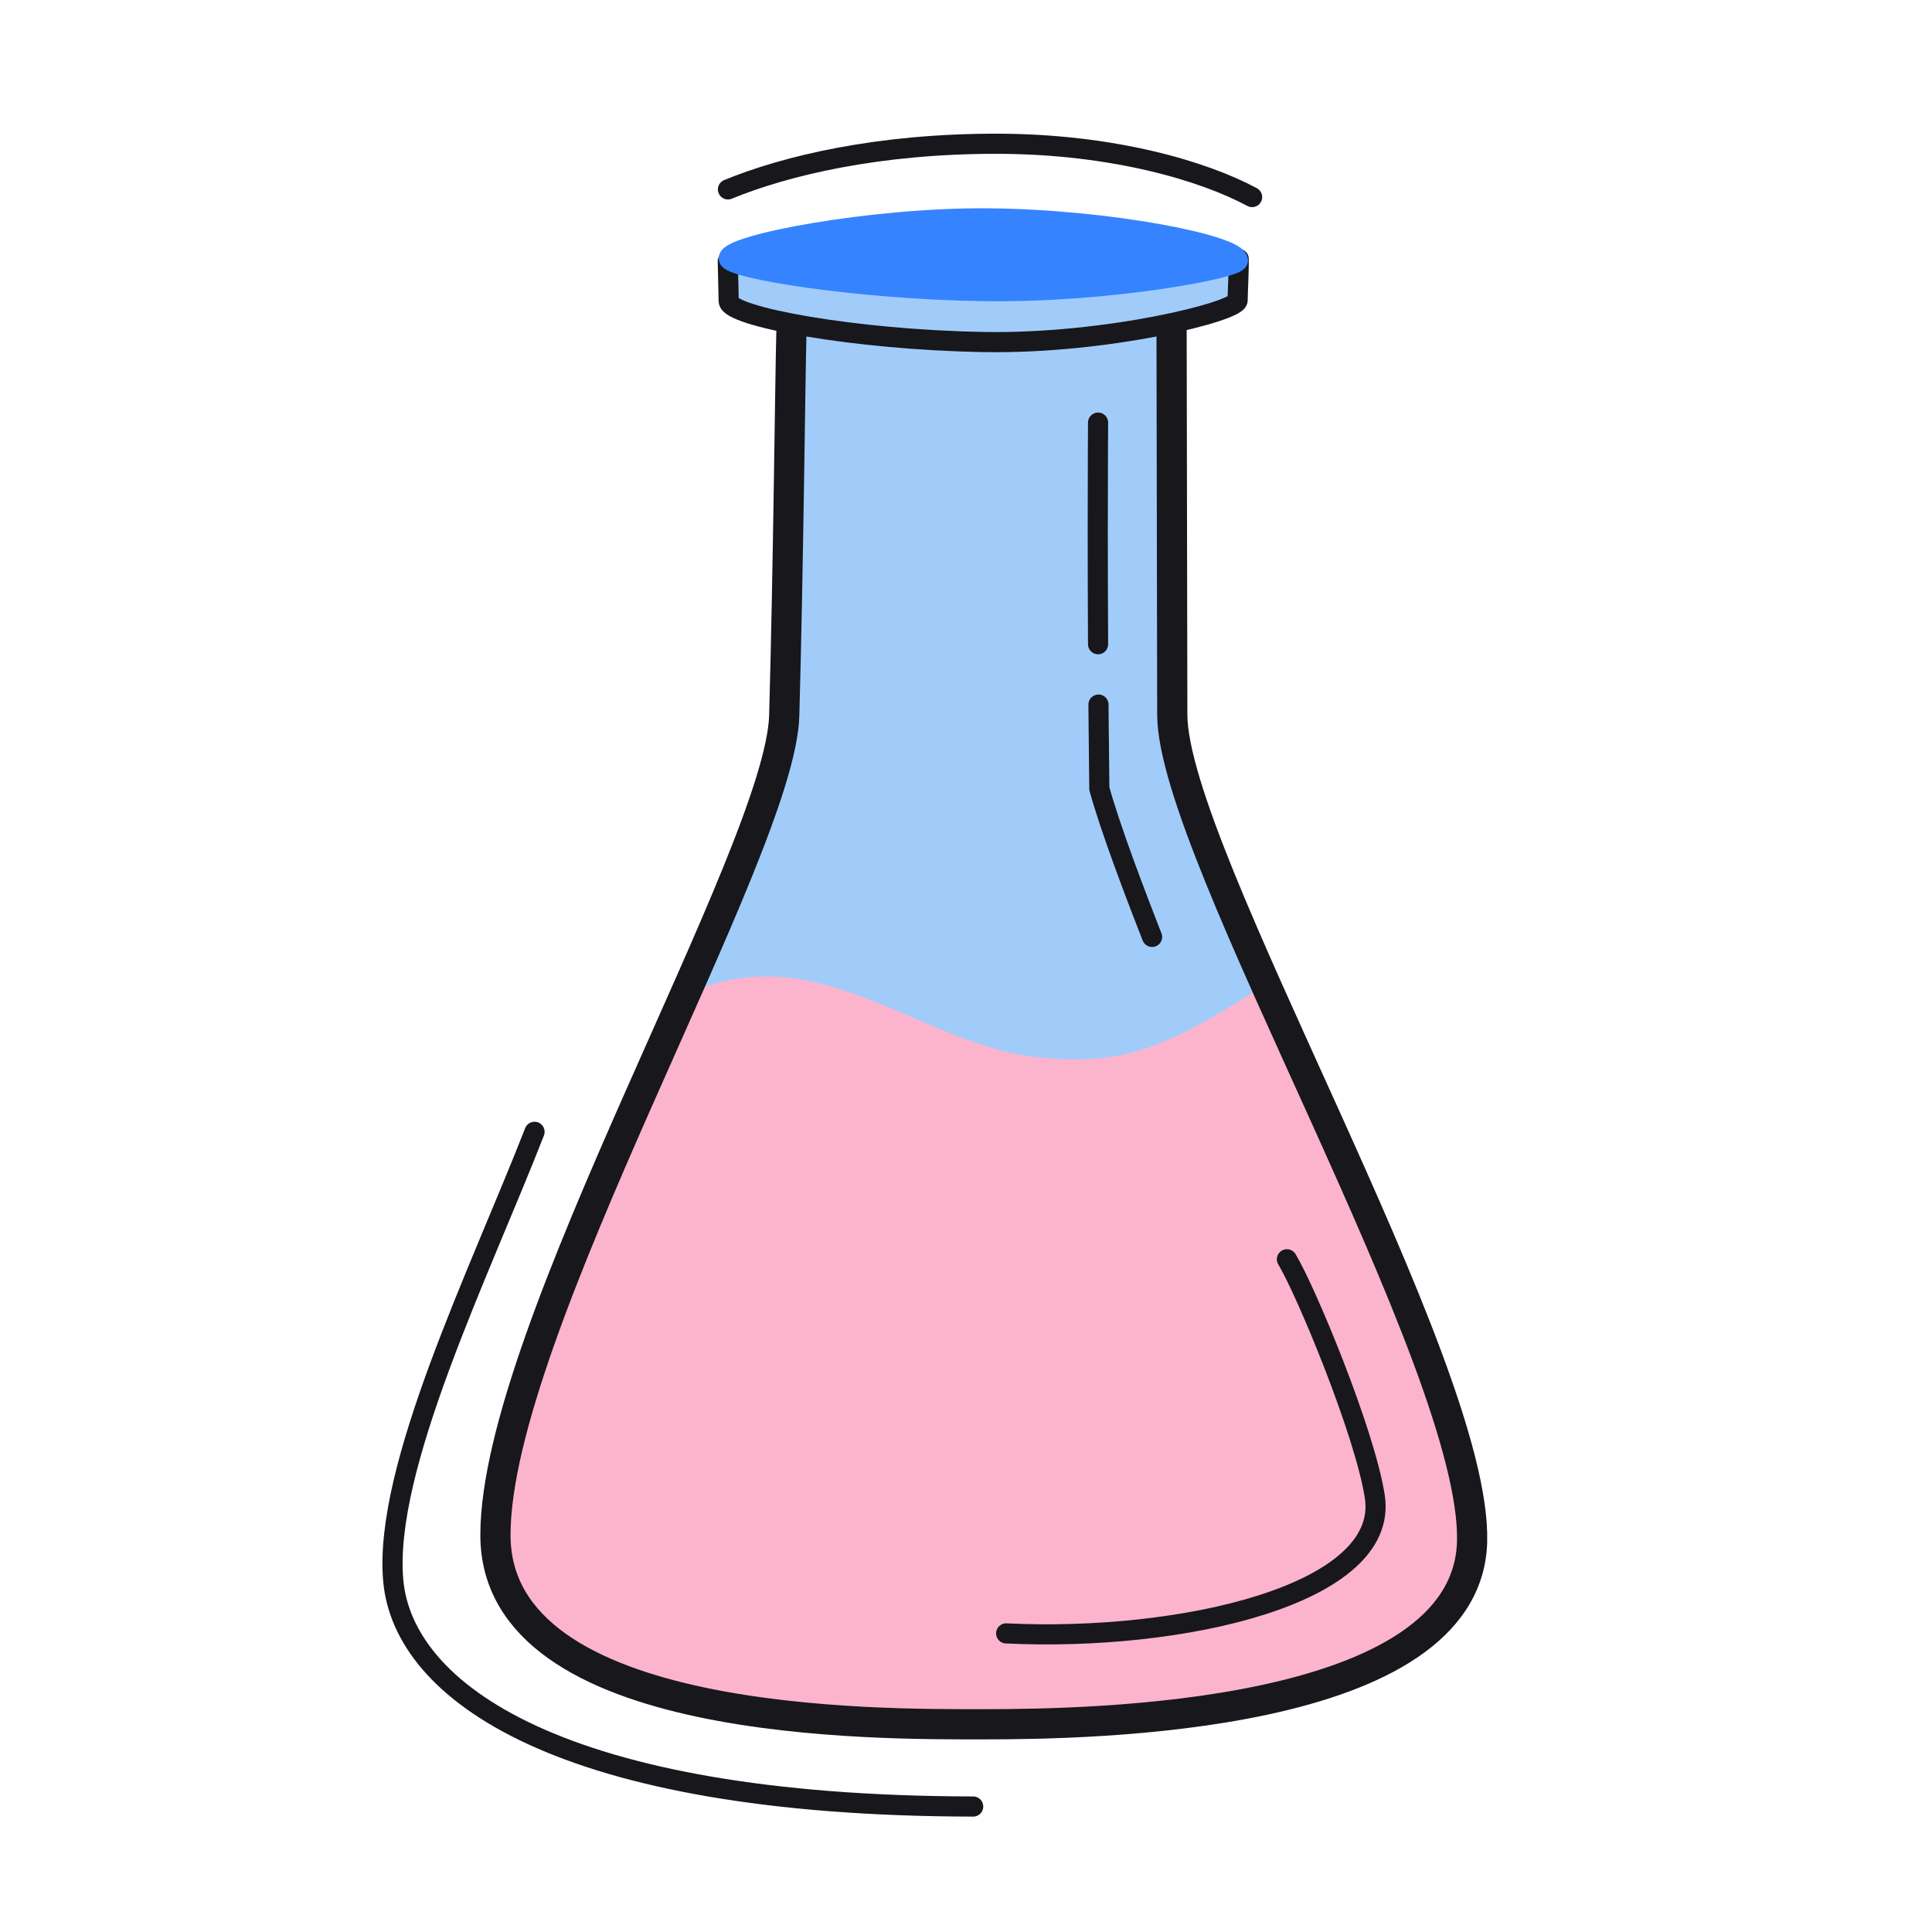 <svg xmlns="http://www.w3.org/2000/svg" width="192" height="192" style="width:100%;height:100%;transform:translate3d(0,0,0);content-visibility:visible" viewBox="0 0 192 192"><defs><clipPath id="c"><path d="M0 0h192v192H0z"/></clipPath><clipPath id="f"><path d="M0 0h192v192H0z"/></clipPath><clipPath id="d"><path d="M0 0h192v192H0z"/></clipPath><path id="a" style="display:none"/><path id="b" fill="red" d="M-69.268-18.662c5.131-.017 23.419-.035 38.214-.07 13.854-.034 64.453-30.223 82.14-29.796C68.821-48.1 69.268-10.322 69.268.052c0 10.375.374 48.466-18.797 48.48-20.338.014-67.939-28.324-81.445-28.7-15.033-.419-33.415-.583-38.253-.718" style="display:block" transform="rotate(90 -2.16 99.928)"/><mask id="g" mask-type="alpha"><use xmlns:ns1="http://www.w3.org/1999/xlink" ns1:href="#a"/></mask><mask id="e" mask-type="alpha"><use xmlns:ns2="http://www.w3.org/1999/xlink" ns2:href="#b"/></mask></defs><g clip-path="url(#c)"><g clip-path="url(#d)" style="display:block"><g fill="#A1CCFA" style="display:block"><path d="M123.099 25.728c.031 1.077-.108 3.5-.104 4.113.007 1.109-12.974 4.366-25.242 4.15-12.886-.226-25.299-2.528-25.336-4.068-.014-.575-.044-1.879-.09-3.945" class="tertiary"/><path d="M116.43 32.82c.017 5.131.035 23.419.07 38.214.034 13.854 30.223 64.453 29.796 82.14-.428 17.735-38.206 18.182-48.58 18.182-10.375 0-48.466.374-48.48-18.797-.014-20.338 28.324-67.939 28.7-81.445.419-15.033.583-33.415.718-38.253" class="tertiary"/></g><g mask="url(#e)" style="display:block"><path fill="none" stroke="#FCB4CD" stroke-linecap="round" stroke-linejoin="round" d="M173.401 202.035c-.293.184-48.332-103.135-48.616-102.957-8.441 5.272-12.993 7.519-22.032 6.456-11.774-1.385-22.357-12.613-35.072-5.837-.271.144-39.793 107.172-40.066 107.333m71.911 2.594c-.293.184-31.645-109.948-31.929-109.77-8.441 5.272-14.68 6.77-23.719 5.707-11.774-1.385-22.795-12.176-35.51-5.4-.271.144-46.48 105.797-46.753 105.958m88.849-1.169c-.293.184-42.208-104.885-42.492-104.707-8.441 5.272-13.055 6.331-22.094 5.268-11.774-1.385-22.357-12.612-35.072-5.836-.271.144-92.293 95.046-92.566 95.207" class="secondary"/><path fill="#FCB4CD" d="M173.401 202.035c-.293.184-48.332-103.135-48.616-102.957-8.441 5.272-12.993 7.519-22.032 6.456-11.774-1.385-22.357-12.613-35.072-5.837-.271.144-39.793 107.172-40.066 107.333m71.911 2.594c-.293.184-31.645-109.948-31.929-109.77-8.441 5.272-14.68 6.77-23.719 5.707-11.774-1.385-22.795-12.176-35.51-5.4-.271.144-46.48 105.797-46.753 105.958m88.849-1.169c-.293.184-42.208-104.885-42.492-104.707-8.441 5.272-13.055 6.331-22.094 5.268-11.774-1.385-22.357-12.612-35.072-5.836-.271.144-92.293 95.046-92.566 95.207" class="secondary"/></g><path fill="none" stroke="#17171C" stroke-dasharray="24 6" stroke-dashoffset="-62" stroke-linecap="round" stroke-linejoin="round" stroke-width="2" d="M-2.813-48.784c-2.634-6.643-4.93-12.819-5.975-16.596-.25-20.375-.125-36.375-.125-36.375" class="primary" style="display:block" transform="translate(118.038 143.755)"/><path fill="none" stroke="#17171C" stroke-linecap="round" stroke-linejoin="round" stroke-width="2" d="M-18.047 18.57c17.364.845 38.15-3.862 36.634-13.6-1.006-6.469-6.896-20.565-8.733-23.579" class="primary" style="display:block" transform="translate(118.038 143.755)"/><path fill="none" stroke="#17171C" stroke-linecap="round" stroke-linejoin="round" stroke-width="2" d="M26.045 2.649C21.276.077 12.277-2.608.898-2.649-11.144-2.693-20.393-.44-26.045 1.887" class="primary" style="display:block" transform="translate(98.388 16.936)"/><path fill="none" stroke="#17171C" stroke-linecap="round" stroke-linejoin="round" stroke-width="2.003" d="M28.852 33.541c-41.069-.075-56.649-11.418-57.632-22.464-.993-11.149 8.577-30.575 14.042-44.586" class="primary" style="display:block" transform="translate(67.86 145.99)"/><path fill="none" stroke="#17171C" stroke-width="2" d="M0 0" class="primary" style="display:none" transform="translate(116 88.5)"/><path fill="none" class="primary" style="display:none"/><path fill="none" class="primary" style="display:none"/><path fill="none" stroke="#17171C" stroke-width="2" d="M0 0" class="primary" style="display:block" transform="translate(116.948 93.646)"/><g style="display:block"><path fill="none" stroke="#17171C" stroke-linecap="round" stroke-linejoin="round" stroke-width="2" d="M123.099 25.728c.031 1.077-.108 3.5-.104 4.113.007 1.109-12.974 4.366-25.242 4.15-12.886-.226-25.299-2.528-25.336-4.068-.014-.575-.044-1.879-.09-3.945" class="primary"/><path fill="none" stroke="#17171C" stroke-linecap="round" stroke-linejoin="round" stroke-width="3" d="M116.43 32.82c.017 5.131.035 23.419.07 38.214.034 13.854 30.223 64.453 29.796 82.14-.428 17.735-38.206 18.182-48.58 18.182-10.375 0-48.466.374-48.48-18.797-.014-20.338 28.324-67.939 28.7-81.445.419-15.033.583-33.415.718-38.253" class="primary"/><path fill="none" stroke="#3583FF" stroke-linecap="round" stroke-linejoin="round" stroke-width="2" d="M98.03 28.931c-12.886-.159-25.586-2.273-25.608-3.245-.032-1.365 14.173-4.066 25.665-3.986 12.115.084 24.926 2.673 24.939 4.184.008.782-12.728 3.199-24.996 3.047" class="quaternary"/><path fill="#3583FF" d="M98.03 28.931c-12.886-.159-25.586-2.273-25.608-3.245-.032-1.365 14.173-4.066 25.665-3.986 12.115.084 24.926 2.673 24.939 4.184.008.782-12.728 3.199-24.996 3.047" class="quaternary"/></g></g><g clip-path="url(#f)" style="display:none"><g style="display:none"><path class="tertiary"/><path class="tertiary"/></g><g mask="url(#g)" style="display:none"><path fill="none" class="secondary"/><path class="secondary"/></g><path fill="none" class="primary" style="display:none"/><path fill="none" class="primary" style="display:none"/><path fill="none" class="primary" style="display:none"/><path fill="none" class="primary" style="display:none"/><g style="display:none"><path fill="none" class="primary"/><path fill="none" class="primary"/><path fill="none" class="quaternary"/><path class="quaternary"/></g><path fill="none" class="primary" style="display:none"/><path fill="none" class="primary" style="display:none"/></g></g></svg>